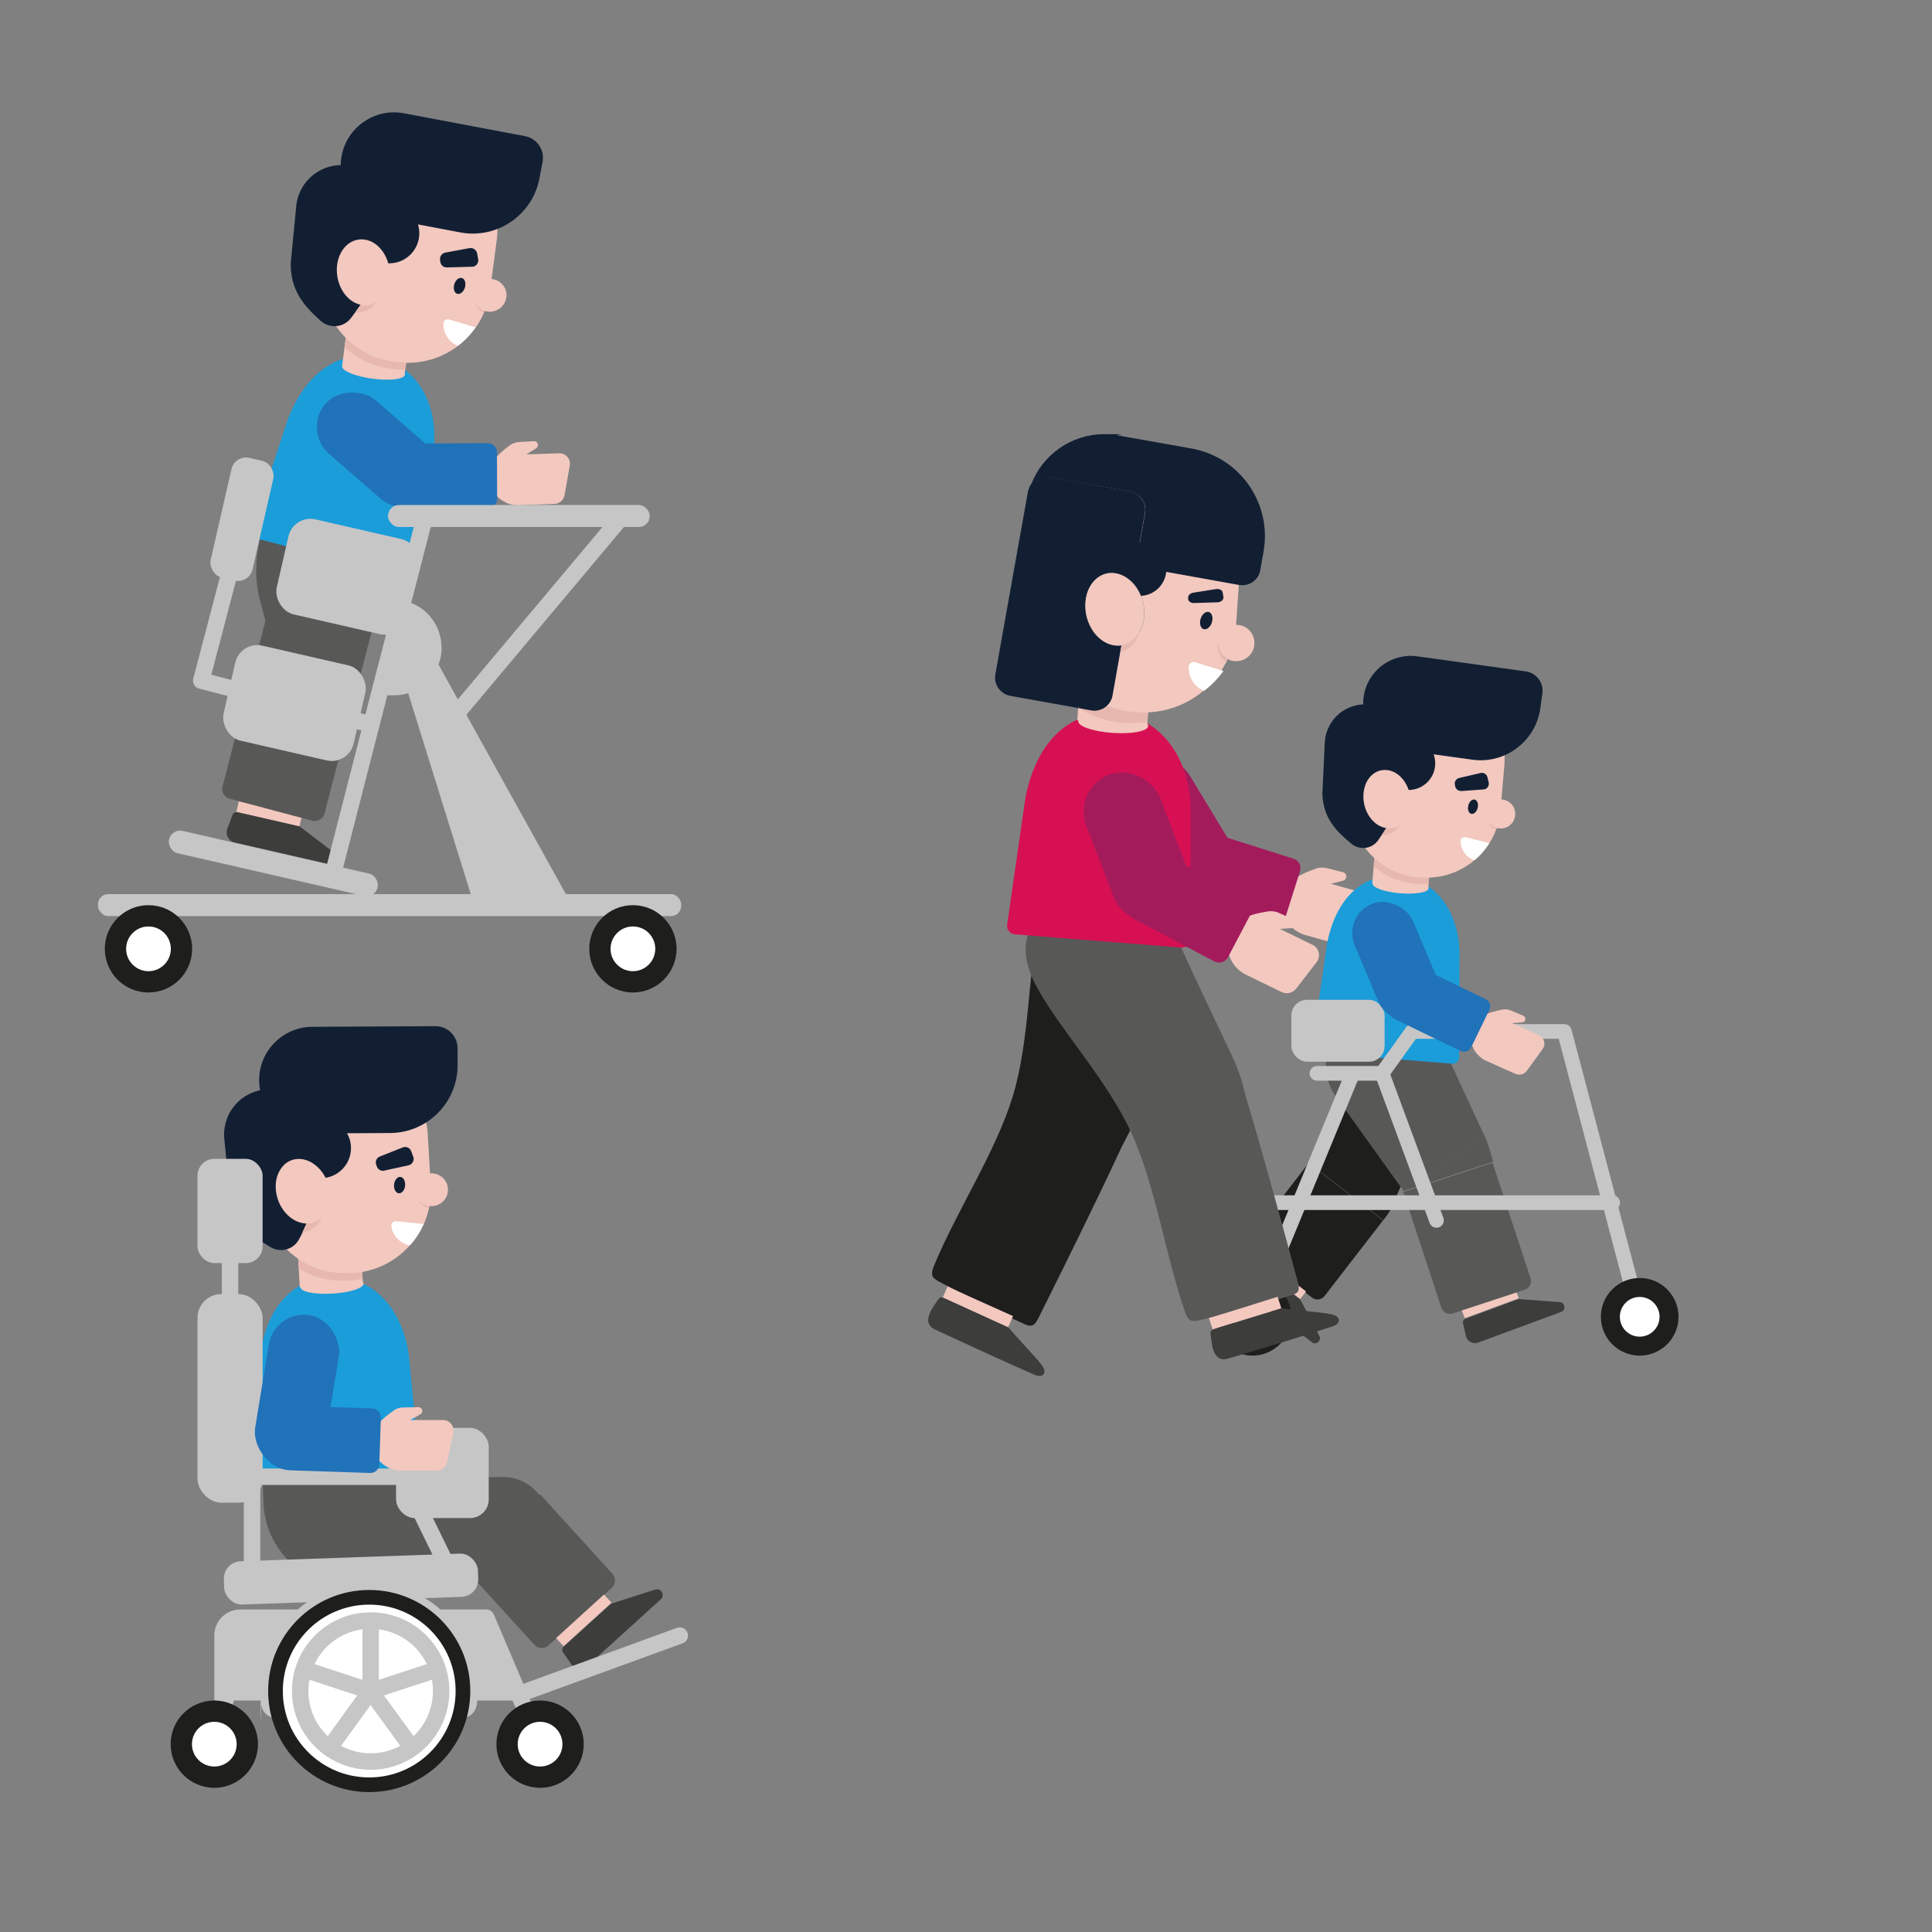 <?xml version="1.0" encoding="UTF-8"?> <svg xmlns="http://www.w3.org/2000/svg" id="Livello_1" data-name="Livello 1" version="1.1" viewBox="0 0 1080 1080"><rect x="0" y="0" width="1080" height="1080" fill="#808080" stroke="none"/><defs><style> .cls-1 { fill: #c7c6c6; } .cls-1, .cls-2, .cls-3, .cls-4, .cls-5, .cls-6, .cls-7, .cls-8, .cls-9, .cls-10, .cls-11, .cls-12 { stroke-width: 0px; } .cls-2 { fill: #f2c8bf; } .cls-3 { fill: #d61053; } .cls-4 { fill: #3d3d3b; } .cls-5 { fill: #1e1e1c; } .cls-6 { fill: #585857; } .cls-7 { fill: #2072b9; } .cls-8 { fill: #e7b8b0; } .cls-9 { fill: #1b9dd9; } .cls-10 { fill: #fff; } .cls-13 { stroke-width: 9.2px; } .cls-13, .cls-14 { fill: none; stroke: #c7c6c6; stroke-linecap: round; stroke-linejoin: round; } .cls-14 { stroke-width: 8.2px; } .cls-11 { fill: #121f33; } .cls-12 { fill: #a41b5c; } </style></defs><g><g><rect class="cls-2" x="132.5" y="451.8" width="36.2" height="6.2" transform="translate(105.2 -22.1) rotate(12.9)"></rect><path class="cls-4" d="M185.4,483.4l-54.1-12.4c-3.5-.8-5.5-4.5-4.2-7.8l2.9-7.7c.4-1.1,1.6-1.7,2.7-1.5l34.9,8,20.8,15.9c2.5,2.2.4,6.3-2.9,5.5Z"></path><path class="cls-6" d="M174.6,458.8l-46.2-12.3c-3-.8-4.8-3.9-4-6.9l35.5-137,57,15.2-35.5,137c-.8,3-3.9,4.8-6.9,4Z"></path></g><path class="cls-6" d="M146.7,296.8h0c-4.3,13.2-4.6,27.4-.9,40.8l2.6,9.3,30.2-7.5v-31.8l-31.9-10.8Z"></path><g><path class="cls-9" d="M225,322.4l-81.3-21.3c-2.4-.6-3.8-3.1-3-5.5l20.4-61.8c9.5-24.2,27.6-39.4,51.5-33.5h0c23.9,6,33.6,30.6,29.2,55.3l-11.5,63.4c-.4,2.5-2.9,4-5.3,3.4Z"></path><g><g><polygon class="cls-2" points="228.6 191.6 226.5 206.7 226.2 209.4 191.2 204.7 192.6 194.1 193.5 186.9 228.6 191.6"></polygon><ellipse class="cls-2" cx="208.7" cy="207" rx="4.6" ry="17.7" transform="translate(-24.3 386.2) rotate(-82.3)"></ellipse><path class="cls-8" d="M228.6,191.6l-2,15c-2.3,0-4.6,0-7-.4l-1.7-.2c-9.8-1.3-18.5-5.6-25.3-11.9l1-7.2,35,4.7Z"></path><path class="cls-2" d="M278.1,127.9c0,2.1-.1,4.1-.4,6.2l-2.9,21.8-.9,6.7c-.5,3.9-1.5,7.6-2.9,11.1-.2.4-.3.8-.5,1.2-1.2,2.9-2.8,5.6-4.5,8.1-2.8,3.9-6.1,7.4-9.9,10.3-8.1,6.2-18.2,9.7-29,9.5-1.7,0-3.5-.2-5.3-.4l-1.7-.2c-10.6-1.4-19.8-6.3-26.8-13.3-2-2-3.8-4.2-5.4-6.5-6.2-9.1-9.2-20.5-7.6-32.2l3.8-28.5c1-7.4,3.7-14.2,7.7-20,2-2.9,4.3-5.6,6.9-7.9,9.8-9,23.4-13.7,37.6-11.8l1.7.2c23.3,3.1,40.2,23,40.2,45.9Z"></path><path class="cls-2" d="M283,166.3c-.7,5-5.3,8.5-10.3,7.9-.6,0-1.2-.2-1.7-.4-2.6-.9-4.6-2.8-5.5-5.2-.6-1.4-.8-3-.6-4.7.7-4.9,5.1-8.4,10-7.9.1,0,.2,0,.3,0,4,.5,7,3.5,7.8,7.2.2,1,.2,2,0,3.1Z"></path><path class="cls-8" d="M271,173.8c-.2.4-.3.8-.5,1.2-2.6-1.2-4.5-3.6-5.1-6.4,1,2.4,3,4.4,5.5,5.2Z"></path><path class="cls-11" d="M228,41.8h9.4c20.9,0,37.9,17,37.9,37.9v43.3c0,16.4-13.4,29.8-29.8,29.8h0c-16.4,0-29.8-13.4-29.8-29.8V54.1c0-6.8,5.5-12.3,12.3-12.3Z" transform="translate(386.7 -125.8) rotate(100.7)"></path><path class="cls-11" d="M215.8,117.3c0,1.2,0,2.4-.2,3.6l-3.8,28.2c-.8,6.3-5.4,14.3-10.2,21.2-1,1.5-2.1,2.9-3,4.3-.9,1.2-1.7,2.3-2.5,3.3-4.1,5.3-11.8,5.9-16.8,1.5-10.2-9.1-16.8-17.5-16.8-32.1l3.2-33.1c1.9-13.8,14.6-23.5,28.4-21.7,12.6,1.7,21.8,12.4,21.9,24.8Z"></path><path class="cls-8" d="M210.7,168.6c-2.6,3.9-6.5,6.2-11,6.1-.4,0-.8,0-1.2,0,1-1.3,2-2.8,3-4.3.7.1,1.4.2,2.1.3,2.5,0,4.9-.7,6.9-2Z"></path><circle class="cls-11" cx="217.6" cy="130.4" r="16.8"></circle><path class="cls-2" d="M210.7,168.6c-2,1.4-4.4,2.1-6.9,2-8.2-.2-15.1-8.6-15.5-18.8-.2-4.6,1-8.7,3.1-11.9,2.6-3.9,6.5-6.2,11-6.1,8.2.2,15.1,8.6,15.5,18.8.3,7-2.6,13-7.1,16Z"></path></g><path class="cls-11" d="M249.9,149.5l14-.4c2.2,0,3.8-2.1,3.4-4.2l-.6-3.3c-.4-1.9-2.2-3.2-4.2-2.9l-13.6,2.5c-1.9.4-3.2,2.2-2.9,4.2l.2,1.2c.3,1.7,1.9,3,3.6,2.9Z"></path><ellipse class="cls-11" cx="256.8" cy="159.7" rx="4.6" ry="3.1" transform="translate(30.5 360.3) rotate(-73.4)"></ellipse><path class="cls-10" d="M265.9,183c-2.8,3.9-6.1,7.4-9.9,10.3-5.1-2-8.3-7-8.1-12.4,0-1.6,1.6-2.8,3.2-2.3l14.8,4.4Z"></path></g></g><g><path class="cls-2" d="M282.8,280.9c-8.1-3.7-11.8-13.2-8.1-21.4,2-4.5,9.3-9.8,9.3-9.8,1.7-1.5,3.8-2.4,6-2.6l8.5-.5h0c.9,0,1.6.4,2,1.2.5,1,.1,2.2-.8,2.8l-2.4,1.5-3,1.9,18.2-.6c3.8-.1,6.7,3.2,6,6.9l-2.9,16.5c-.5,2.7-2.8,4.8-5.6,4.9l-19.5.7c-2.6.2-5.2-.3-7.8-1.4Z"></path><rect class="cls-7" x="191.7" y="212.1" width="39.7" height="78.6" rx="19.9" ry="19.9" transform="translate(-116.9 246.2) rotate(-49)"></rect><path class="cls-7" d="M244.1,232.2h0c10,0,18.1,8.1,18.1,18.1v44.5c0,2.8-2.3,5-5,5h-26.1c-2.8,0-5-2.3-5-5v-44.5c0-10,8.1-18.1,18.1-18.1Z" transform="translate(-21.1 511) rotate(-90.2)"></path></g><rect class="cls-1" x="93.1" y="476.2" width="119.6" height="12.8" rx="6.3" ry="6.3" transform="translate(111.5 -21.9) rotate(12.9)"></rect><rect class="cls-1" x="216.9" y="282.3" width="146.3" height="12.3" rx="6.1" ry="6.1"></rect><rect class="cls-1" x="54.8" y="499.8" width="326" height="12.3" rx="5.7" ry="5.7"></rect><polyline class="cls-13" points="237.7 288.2 225.5 335.6 212.1 387.4 185.5 491.1"></polyline><polyline class="cls-13" points="207.6 405 112.5 380.5 137.6 284.8"></polyline><rect class="cls-1" x="127.4" y="365.7" width="74.6" height="54.5" rx="12.6" ry="12.6" transform="translate(91.8 -26.8) rotate(12.9)"></rect><rect class="cls-1" x="157.1" y="295.1" width="74.6" height="54.5" rx="12.6" ry="12.6" transform="translate(76.8 -35.2) rotate(12.9)"></rect><rect class="cls-1" x="123.4" y="255.9" width="24" height="68.7" rx="8.3" ry="8.3" transform="translate(68.1 -22.9) rotate(12.9)"></rect><path class="cls-1" d="M246.9,361.9c0,14.8-12,26.8-26.8,26.8s-5.5-.4-8-1.2l13.3-51.8c12.2,2.5,21.4,13.3,21.4,26.2Z"></path><polygon class="cls-1" points="242.8 367.3 318.7 504.1 264.5 504.1 226.6 382.4 242.8 367.3"></polygon><line class="cls-13" x1="348" y1="288.4" x2="253.1" y2="401.5"></line><g><circle class="cls-5" cx="83" cy="530.4" r="24.4"></circle><circle class="cls-10" cx="83" cy="530.4" r="12.5"></circle></g><g><circle class="cls-5" cx="353.8" cy="530.4" r="24.4"></circle><circle class="cls-10" cx="353.8" cy="530.4" r="12.5"></circle></g></g><g><line class="cls-13" x1="119.8" y1="972.5" x2="138.8" y2="905.2"></line><path class="cls-1" d="M294.1,950.6H119.8v-36.4c0-8,6.5-14.5,14.5-14.5h137.5l22.3,50.9Z"></path><path class="cls-1" d="M266.5,953.3c.4-2.9.6-5.8.5-8.7-.4-32.8-27.1-59.5-59.9-59.9-33.8-.4-61.4,26.9-61.4,60.6s.2,5.4.5,8c.5,4,3.9,7,8,7h104.2c4,0,7.4-3,8-7Z"></path><g><g><path class="cls-6" d="M278,825.7l1.9,59-83.7,1.7c-26.3.5-48.1-20.2-48.9-46.4l-.4-11.6,131.1-2.7Z"></path><path class="cls-6" d="M272.4,847.3h59v60c0,3.1-2.5,5.6-5.6,5.6h-47.8c-3.1,0-5.6-2.5-5.6-5.6v-60h0Z" transform="translate(-513.4 431.7) rotate(-42.3)"></path><circle class="cls-6" cx="281.2" cy="850.9" r="25.3"></circle></g><g><path class="cls-9" d="M230.9,828l-84,1.8c-2.5,0-4.5-2-4.4-4.5l2.7-65c2.5-25.9,15.7-45.5,40.3-46.3h0c24.6-.8,40.7,20.3,43.2,45.2l6.3,64.1c.2,2.5-1.7,4.6-4.2,4.7Z"></path><g><g><polygon class="cls-2" points="201.8 699.8 202.7 714.9 202.9 717.6 167.6 719.7 167 709.1 166.6 701.9 201.8 699.8"></polygon><ellipse class="cls-2" cx="185.3" cy="718.6" rx="17.7" ry="4.6" transform="translate(-42 12.2) rotate(-3.4)"></ellipse><path class="cls-8" d="M201.8,699.8l.9,15.1c-2.2.5-4.6.8-6.9.9h-1.7c-9.9.7-19.3-1.9-27.1-6.7l-.4-7.2,35.3-2.1Z"></path><path class="cls-2" d="M238.3,627.7c.4,2,.7,4.1.8,6.2l1.3,22,.4,6.7c.2,3.9,0,7.8-.7,11.5,0,.4-.2.8-.3,1.3-.7,3.1-1.6,6-2.9,8.8-2,4.4-4.6,8.5-7.8,12-6.8,7.6-16,13-26.6,14.8-1.7.3-3.5.5-5.3.6h-1.7c-10.6.7-20.7-2.3-28.8-7.9-2.3-1.6-4.5-3.4-6.5-5.4-7.8-7.8-12.9-18.3-13.6-30.2l-1.7-28.7c-.4-7.5.9-14.7,3.7-21.1,1.4-3.2,3.2-6.3,5.2-9.1,7.9-10.7,20.3-18,34.6-18.8h1.7c23.5-1.5,43.9,14.8,48.2,37.3Z"></path><path class="cls-2" d="M250.4,664.5c.3,5.1-3.6,9.4-8.6,9.7-.6,0-1.2,0-1.8,0-2.7-.4-5-1.9-6.4-4.1-.8-1.3-1.4-2.8-1.5-4.5-.3-4.9,3.4-9.2,8.3-9.7.1,0,.2,0,.3,0,4-.2,7.5,2.1,9,5.6.4.9.6,1.9.7,3Z"></path><path class="cls-8" d="M240,674.1c0,.4-.2.8-.3,1.3-2.8-.7-5.1-2.7-6.2-5.3,1.4,2.2,3.8,3.7,6.4,4.1Z"></path><path class="cls-11" d="M182.9,548.4h9.4c20.9,0,37.9,17,37.9,37.9v43.3c0,16.4-13.4,29.8-29.8,29.8h0c-16.4,0-29.8-13.4-29.8-29.8v-68.9c0-6.8,5.5-12.3,12.3-12.3Z" transform="translate(803.2 400.1) rotate(89.7)"></path><path class="cls-11" d="M175.1,629.2c.2,1.2.4,2.4.5,3.6l1.7,28.4c.4,6.3-2.6,15.1-5.9,22.8-.7,1.7-1.5,3.3-2.2,4.8-.6,1.3-1.3,2.6-1.9,3.7-3,6-10.5,8.1-16.2,4.6-11.8-7-19.9-14-22.6-28.3l-3.2-33.1c-.8-13.9,9.8-25.9,23.7-26.7,12.7-.7,23.7,8,26.2,20.1Z"></path><path class="cls-8" d="M179.9,680.5c-1.8,4.3-5.2,7.4-9.6,8.1-.4,0-.8.1-1.2.1.7-1.5,1.5-3.1,2.2-4.8.7,0,1.4,0,2.2-.2,2.5-.4,4.7-1.6,6.4-3.3Z"></path><circle class="cls-11" cx="179.4" cy="641.8" r="16.8"></circle><path class="cls-2" d="M179.9,680.5c-1.7,1.7-3.9,2.9-6.4,3.3-8.1,1.3-16.5-5.6-18.8-15.5-1-4.4-.7-8.7.8-12.2,1.8-4.3,5.2-7.4,9.6-8.1,8-1.3,16.4,5.6,18.8,15.5,1.6,6.8,0,13.2-3.9,17Z"></path></g><path class="cls-11" d="M214.7,654.4l13.7-3c2.1-.5,3.4-2.8,2.6-4.8l-1.2-3.2c-.7-1.8-2.8-2.7-4.6-2l-12.9,5.1c-1.8.7-2.7,2.8-2,4.6l.4,1.1c.6,1.6,2.4,2.6,4.1,2.2Z"></path><ellipse class="cls-11" cx="223.5" cy="663" rx="4.6" ry="3.1" transform="translate(-458 821.4) rotate(-84.5)"></ellipse><path class="cls-10" d="M236.9,684.2c-2,4.4-4.6,8.5-7.8,12-5.4-1-9.5-5.3-10.3-10.6-.3-1.6,1.1-3.1,2.7-2.9l15.4,1.5Z"></path></g></g><g><rect class="cls-2" x="307.9" y="903.3" width="36.2" height="6.2" transform="translate(-524.8 454.8) rotate(-42.3)"></rect><path class="cls-4" d="M369.3,894.1l-41.1,37.3c-2.6,2.4-6.8,1.9-8.8-1l-4.7-6.8c-.7-1-.5-2.3.4-3.1l26.5-24,24.9-8c3.2-.8,5.3,3.3,2.9,5.5Z"></path></g></g><line class="cls-13" x1="271.8" y1="904.3" x2="301.9" y2="975"></line><g><circle class="cls-5" cx="301.9" cy="975" r="24.4"></circle><circle class="cls-10" cx="301.9" cy="975" r="12.5"></circle></g><g><circle class="cls-5" cx="119.8" cy="975" r="24.4"></circle><circle class="cls-10" cx="119.8" cy="975" r="12.5"></circle></g><line class="cls-13" x1="291.1" y1="946.7" x2="380" y2="914.3"></line><rect class="cls-1" x="125.2" y="870.6" width="142.1" height="24.2" rx="9.7" ry="9.7" transform="translate(-30.7 7.4) rotate(-2)"></rect><g><circle class="cls-5" cx="206.4" cy="945.3" r="56.5"></circle><circle class="cls-10" cx="206.4" cy="945.3" r="48.3"></circle><circle class="cls-13" cx="207.2" cy="945.3" r="39.4"></circle><g><g id="_Ripetizione_radiale_" data-name="&amp;lt;Ripetizione radiale&amp;gt;"><line class="cls-13" x1="207.2" y1="946.4" x2="207.2" y2="907.9"></line></g><g id="_Ripetizione_radiale_-2" data-name="&amp;lt;Ripetizione radiale&amp;gt;"><line class="cls-13" x1="206.1" y1="945.7" x2="242.8" y2="933.7"></line></g><g id="_Ripetizione_radiale_-3" data-name="&amp;lt;Ripetizione radiale&amp;gt;"><line class="cls-13" x1="206.5" y1="944.4" x2="229.2" y2="975.6"></line></g><g id="_Ripetizione_radiale_-4" data-name="&amp;lt;Ripetizione radiale&amp;gt;"><line class="cls-13" x1="207.8" y1="944.4" x2="185.2" y2="975.6"></line></g><g id="_Ripetizione_radiale_-5" data-name="&amp;lt;Ripetizione radiale&amp;gt;"><line class="cls-13" x1="208.2" y1="945.7" x2="171.6" y2="933.7"></line></g></g></g><polyline class="cls-13" points="140.9 882.2 140.9 825.5 225.6 825.5 251.5 878.5"></polyline><rect class="cls-1" x="110.4" y="723.4" width="36.4" height="116.6" rx="13.3" ry="13.3"></rect><rect class="cls-1" x="221.4" y="798.2" width="51.8" height="50.4" rx="10.4" ry="10.4"></rect><rect class="cls-1" x="110.4" y="647.8" width="36.4" height="58.3" rx="9.4" ry="9.4"></rect><line class="cls-13" x1="128.6" y1="729.8" x2="128.6" y2="702.9"></line><g><path class="cls-2" d="M216.9,820.3c-8-4-11.3-13.7-7.3-21.7,2.2-4.5,9.7-9.5,9.7-9.5,1.7-1.5,3.9-2.3,6.1-2.3l8.5-.2h0c.9,0,1.6.5,2,1.3.5,1,0,2.2-.9,2.7l-2.5,1.4-3.1,1.8h18.2c3.8,0,6.6,3.5,5.8,7.2l-3.5,16.4c-.6,2.7-3,4.7-5.8,4.7h-19.5c-2.6,0-5.2-.5-7.7-1.7Z"></path><rect class="cls-7" x="145.6" y="734.6" width="39.7" height="86.9" rx="19.9" ry="19.9" transform="translate(128.5 -16.5) rotate(9.3)"></rect><path class="cls-7" d="M178.6,770.2h0c10,0,18.1,8.1,18.1,18.1v44.5c0,2.8-2.3,5-5,5h-26.1c-2.8,0-5-2.3-5-5v-44.5c0-10,8.1-18.1,18.1-18.1Z" transform="translate(-630.8 956.3) rotate(-88.1)"></path></g></g><g><g><path class="cls-2" d="M722.6,518.6c-7.4-6.6-7.9-18-1.3-25.4,3.7-4.1,13.2-7.2,13.2-7.2,2.3-1.1,4.8-1.3,7.2-.7l9.2,2.3h0c.9.3,1.6,1,1.7,2,.2,1.2-.6,2.4-1.8,2.7l-3.1.8-3.8.9,19.4,5.5c4,1.1,6,5.7,4,9.4l-8.7,16.5c-1.4,2.7-4.6,4.1-7.6,3.3l-20.9-5.9c-2.8-.7-5.4-2.1-7.7-4.1Z"></path><rect class="cls-12" x="635.2" y="419.6" width="44.1" height="87.3" rx="22" ry="22" transform="translate(-144.9 407.4) rotate(-31.2)"></rect><path class="cls-12" d="M686.6,452.2h0c11.1,0,20.1,9,20.1,20.1v49.4c0,3.1-2.5,5.6-5.6,5.6h-28.9c-3.1,0-5.6-2.5-5.6-5.6v-49.4c0-11.1,9-20.1,20.1-20.1Z" transform="translate(12.1 995.9) rotate(-72.4)"></path></g><g><g><g><rect class="cls-5" x="744.1" y="590.7" width="52.5" height="73.1" transform="translate(318.4 -257.4) rotate(23.8)"></rect><path class="cls-5" d="M708.3,660.1h52.5v53.4c0,2.7-2.2,5-5,5h-42.5c-2.7,0-5-2.2-5-5v-53.4h0Z" transform="translate(574.8 -305.3) rotate(37.7)"></path><g><rect class="cls-2" x="699.7" y="711.5" width="32.2" height="5.5" transform="translate(586.1 -288.6) rotate(37.7)"></rect><path class="cls-4" d="M733.3,750.3l-39.1-30.2c-2.5-1.9-2.7-5.7-.5-7.9l5.2-5.1c.7-.7,1.9-.8,2.7-.2l25.2,19.4,10.8,20.6c1.2,2.7-2,5.2-4.4,3.4Z"></path></g><path class="cls-5" d="M773.2,682.2h0c2.7-3.2,4.9-6.8,6.4-10.7v-.3c0,0-48-21.2-48-21.2l41.6,32.1Z"></path></g><g><path class="cls-6" d="M830.1,635.5l-45.4,30.4-38.2-53.3c-9.4-13.5-6.1-32.1,7.4-41.5l53.4,15.3,22.8,49.1Z"></path><g><rect class="cls-2" x="816.7" y="726.4" width="32.2" height="5.5" transform="translate(-201.1 333.8) rotate(-20.3)"></rect><path class="cls-4" d="M872.6,733.4l-46.3,17.1c-3,1.1-6.2-.7-6.9-3.8l-1.6-7.1c-.2-1,.3-2,1.3-2.4l29.8-11,23.2,1.7c2.9.5,3.3,4.5.6,5.5Z"></path><path class="cls-6" d="M794.8,655.8h52.5v68.1c0,2.7-2.2,5-5,5h-42.5c-2.7,0-5-2.2-5-5v-68.1h0Z" transform="translate(-175.4 291.6) rotate(-18.2)"></path></g><path class="cls-6" d="M830.1,635.5l.6,1.4c1.6,4,2.9,8.2,3.9,12.5h0s-49.9,16.4-49.9,16.4l45.4-30.4Z"></path></g><g><path class="cls-9" d="M811.6,594.6l-74.5-6c-2.2-.2-3.8-2.2-3.5-4.3l8.3-57.3c4.6-22.7,18-38.8,39.8-37.3h0c21.8,1.5,34.2,21.6,34.2,43.9l-.2,57.3c0,2.2-1.9,4-4.1,3.8Z"></path><g><g><polygon class="cls-2" points="799.7 480.6 798.6 494 798.4 496.4 767.1 493.8 767.9 484.3 768.4 477.9 799.7 480.6"></polygon><ellipse class="cls-2" cx="782.7" cy="495.1" rx="4.1" ry="15.7" transform="translate(222.8 1232.8) rotate(-85.1)"></ellipse><path class="cls-8" d="M799.7,480.6l-1.1,13.4c-2,.1-4.1.1-6.2,0h-1.5c-8.8-.9-16.7-4.3-23-9.6l.5-6.4,31.3,2.7Z"></path><path class="cls-2" d="M841.1,421.8c0,1.8,0,3.7-.1,5.5l-1.7,19.5-.5,6c-.3,3.5-1,6.8-2.1,10-.1.4-.3.7-.4,1.1-1,2.6-2.2,5.1-3.7,7.4-2.3,3.6-5.1,6.9-8.4,9.6-6.9,5.8-15.8,9.4-25.3,9.7-1.6,0-3.1,0-4.7-.1h-1.5c-9.5-.9-17.9-4.9-24.4-10.8-1.9-1.7-3.6-3.6-5.1-5.6-5.9-7.8-9-17.8-8.1-28.3l2.2-25.5c.6-6.6,2.7-12.8,6-18.1,1.6-2.7,3.6-5.1,5.8-7.3,8.3-8.4,20.2-13.2,32.9-12.1h1.5c20.8,1.9,36.7,18.9,37.7,39.2Z"></path><path class="cls-2" d="M847,455.7c-.4,4.5-4.3,7.8-8.8,7.4-.5,0-1.1-.1-1.5-.3-2.3-.7-4.2-2.3-5.2-4.4-.6-1.2-.8-2.7-.7-4.1.4-4.4,4.2-7.7,8.5-7.4.1,0,.2,0,.3,0,3.5.3,6.4,2.8,7.2,6.1.2.9.3,1.8.2,2.7Z"></path><path class="cls-8" d="M836.7,462.9c-.1.4-.3.7-.4,1.1-2.4-1-4.1-3-4.8-5.5,1,2.1,2.8,3.8,5.2,4.4Z"></path><path class="cls-11" d="M795.1,346.7h8.4c18.6,0,33.7,15.1,33.7,33.7v38.5c0,14.6-11.9,26.5-26.5,26.5h0c-14.6,0-26.5-11.9-26.5-26.5v-61.3c0-6,4.9-10.9,10.9-10.9Z" transform="translate(1314.9 -352.3) rotate(97.9)"></path><path class="cls-11" d="M785.3,415c0,1.1,0,2.1,0,3.2l-2.2,25.2c-.5,5.6-4.2,13-8.1,19.3-.8,1.4-1.7,2.7-2.5,3.9-.7,1.1-1.4,2.1-2.1,3.1-3.4,4.9-10.3,5.8-14.9,2-9.4-7.7-15.7-14.8-16.3-27.8l1.4-29.6c1.1-12.4,11.9-21.5,24.3-20.5,11.3,1,19.9,10.1,20.5,21.1Z"></path><path class="cls-8" d="M782.9,460.9c-2.1,3.5-5.5,5.8-9.5,5.9-.4,0-.7,0-1,0,.8-1.2,1.7-2.6,2.5-3.9.6.1,1.3.1,1.9.1,2.3,0,4.3-.8,6.1-2.1Z"></path><circle class="cls-11" cx="787.4" cy="426.7" r="14.9"></circle><path class="cls-2" d="M782.9,460.9c-1.7,1.3-3.8,2-6.1,2.1-7.3.2-13.8-7-14.6-16-.3-4,.5-7.8,2.2-10.7,2.1-3.5,5.5-5.8,9.5-5.9,7.3-.2,13.8,7,14.5,16,.5,6.2-1.8,11.6-5.6,14.5Z"></path></g><path class="cls-11" d="M816.9,442.2l12.4-.9c2-.1,3.3-2,2.9-3.9l-.7-2.9c-.4-1.7-2.1-2.8-3.8-2.4l-12,2.8c-1.7.4-2.8,2.1-2.4,3.8l.2,1c.4,1.5,1.8,2.6,3.3,2.4Z"></path><ellipse class="cls-11" cx="823.5" cy="451" rx="4.1" ry="2.7" transform="translate(189 1143.1) rotate(-76.2)"></ellipse><path class="cls-10" d="M832.6,471.3c-2.3,3.6-5.1,6.9-8.4,9.6-4.6-1.6-7.7-5.9-7.7-10.7,0-1.5,1.3-2.5,2.8-2.2l13.3,3.3Z"></path></g></g></g><rect class="cls-1" x="721.9" y="558.9" width="52.1" height="34.6" rx="8.7" ry="8.7"></rect><line class="cls-14" x1="700.1" y1="736.1" x2="755.7" y2="601.2"></line><polyline class="cls-14" points="736.2 600 772.6 600 789.4 576.6 874.5 576.6 916.6 736.1"></polyline><g><circle class="cls-5" cx="700.1" cy="736.1" r="21.7"></circle><circle class="cls-10" cx="700.1" cy="736.1" r="11.1"></circle></g><g><circle class="cls-5" cx="916.6" cy="736.1" r="21.7"></circle><circle class="cls-10" cx="916.6" cy="736.1" r="11.1"></circle></g><line class="cls-14" x1="711.3" y1="672.3" x2="901.5" y2="672.3"></line><line class="cls-14" x1="772.6" y1="600" x2="803" y2="682.2"></line><g><path class="cls-2" d="M825.6,589.1c-5.1-6.1-4.2-15.2,1.9-20.3,3.4-2.8,11.3-4.2,11.3-4.2,1.9-.6,4-.5,5.8.3l7,2.9h0c.7.3,1.1,1,1.1,1.8,0,1-.7,1.8-1.7,1.9l-2.5.2-3.1.3,14.8,6.6c3.1,1.4,4.1,5.2,2.1,7.9l-8.8,12.1c-1.5,2-4.1,2.7-6.4,1.7l-15.9-7.1c-2.1-.9-4.1-2.3-5.6-4.2Z"></path><rect class="cls-7" x="762.6" y="502.7" width="35.3" height="69.9" rx="17.7" ry="17.7" transform="translate(-147.7 345.9) rotate(-22.9)"></rect><path class="cls-7" d="M800.5,532h0c8.9,0,16.1,7.2,16.1,16.1v39.6c0,2.5-2,4.5-4.5,4.5h-23.2c-2.5,0-4.5-2-4.5-4.5v-39.6c0-8.9,7.2-16.1,16.1-16.1Z" transform="translate(-54.9 1036.4) rotate(-64.1)"></path></g></g><g><g><path class="cls-5" d="M571.9,739.8c-15.5-6.9-32.2-15.5-47.2-23.5-3.9-2.1-4.6-3.8-2.6-8.7,12.4-30.2,34.6-63.8,44-94.6,9.4-30.8,8.5-67.9,14.4-95.1,5.9-27.2,21.2-31.2,43.3-32.7,11.5,22.1,23.1,40.7,33.6,63.8-5.9,17.6-17,57.4-20.7,69.6-3.7,12.2-1.2,3.7-1.5,4.5-3,8.9-4.8,11.3-8.2,18.1-14.8,31.8-31.2,64.9-46.6,95.8-2.5,5-4.4,4.7-8.4,2.9Z"></path><path class="cls-2" d="M563.6,742c-12.2-5.6-24.4-11.1-36.6-16.7.9-2.1,1.8-4.1,2.7-6.2,12.1,5.7,24.4,11.1,36.6,16.6-.9,2.1-1.8,4.1-2.7,6.2Z"></path><path class="cls-4" d="M578.5,768.6c-17.7-7.7-37.8-17.1-55.6-25.3-4.6-2.1-4.7-5.5-3.1-9.4.9-2.2,3.2-5.3,4.6-7.4.8-1.2,1.7-1.6,3.2-.9,11.9,5.4,24,10.9,36.2,16.5,4.7,5.7,15.1,16.4,18.6,21,3.4,4.6.4,7.3-3.8,5.5Z"></path></g><g><path class="cls-6" d="M721.1,724.3c-16.2,5.1-34.3,9.8-51,13.8-4.3,1-6,.2-7.7-4.8-10.7-30.8-16.5-70.6-29.9-99.9-13.4-29.3-38.8-56.4-52.4-80.7-13.6-24.3-4.9-37.4,10.6-53.2,23.3,8.8,44.3,15.1,67.5,25.4,7.3,17.1,25.4,54.2,30.7,65.8,5.3,11.6,1.6,3.6,1.9,4.3,3.6,8.7,3.9,11.7,5.9,19,10.1,33.6,19.7,69.3,28.8,102.6,1.5,5.4-.2,6.5-4.3,7.8Z"></path><path class="cls-2" d="M716.3,731.4c-12.8,3.9-25.6,7.9-38.4,11.8-.7-2.1-1.4-4.3-2.1-6.4,12.9-3.8,25.6-7.9,38.4-11.9.7,2.2,1.4,4.3,2.1,6.5Z"></path><path class="cls-4" d="M745.1,741.4c-18.3,6-39.6,12.4-58.4,18-4.8,1.5-7.2-1-8.5-4.9-.8-2.3-1.1-6.1-1.5-8.6-.2-1.4.2-2.3,1.8-2.9,12.5-3.9,25.1-7.8,38-11.7,7.3,1.1,22.2,2.2,27.8,3.4,5.6,1.2,5.2,5.2.8,6.7Z"></path></g><g><path class="cls-3" d="M660.3,529.7l-93-7.4c-2.7-.2-4.7-2.7-4.3-5.4l10.3-71.5c5.7-28.3,22.5-48.5,49.7-46.6h0c27.2,1.9,42.7,27,42.6,54.7l-.2,71.5c0,2.8-2.4,4.9-5.1,4.7Z"></path><g><g><path class="cls-2" d="M686.3,368.4c-.3.6-.5,1.1-.8,1.7-2.9-2-4.8-5.4-4.5-9.2,0-.1,0-.2,0-.4.4,3.4,2.4,6.3,5.3,7.9Z"></path><path class="cls-2" d="M642.7,385.7l-.9,12.5-.4,5.3v1.9c-.1,0-.1,0-.1,0h0s0,0,0,0l-39.1-2.7h0l.5-6.9v-.5c.4.2.7.5,1.1.7l6,1.1c3.3.6,6.6-.5,8.9-2.6,1.6-1.5,2.7-3.4,3.1-5.7l.8-4.5,20.2,1.4Z"></path><ellipse class="cls-2" cx="621.8" cy="404.2" rx="5.2" ry="19.6" transform="translate(175.7 996.6) rotate(-86)"></ellipse><path class="cls-8" d="M642.7,385.7l-.9,12.5-.4,5.3c-.4,0-.8.1-1.2.2-3.5.5-7.1.6-10.7.4h-1.9c-6.4-.6-12.5-2.2-18-4.7h0c-2-.9-4-2-5.9-3.2l6,1.1c3.3.6,6.6-.5,8.9-2.6,1.6-1.5,2.7-3.4,3.1-5.7l.8-4.5,20.2,1.4Z"></path><path class="cls-2" d="M691.8,349.3c-.3,0-.6,0-.8,0l1.5-22.4.6-8.4c2-28.4-19.4-52.9-47.8-54.9h-1.9c-11.4-.9-22.1,2-31.1,7.7l19.3,3.5c5.6,1,9.4,6.4,8.4,12l-5.3,29.8-1.6,9.1c3.5,3.6,5.9,8.7,6.5,14.4.5,5-.5,9.6-2.5,13.2-2.3,4.1-5.9,6.9-10.3,7.5l-.7,3.7-3.5,19.8-.8,4.5c-.4,2.3-1.5,4.2-3.1,5.7,4.8,1.9,10,3.1,15.4,3.5h1.9c2,.3,3.9.3,5.9.2,18.9-.8,35.3-11.9,43.6-28.1-2.9-2-4.8-5.4-4.5-9.2,0-.1,0-.2,0-.4.4,3.4,2.4,6.3,5.3,7.9,1.2.7,2.6,1.1,4.1,1.2,5.5.4,10.2-3.7,10.8-9.1,0-.1,0-.2,0-.4.4-5.6-3.8-10.5-9.4-10.8Z"></path><path class="cls-8" d="M686.3,368.4c-.3.6-.5,1.1-.8,1.7-2.9-2-4.8-5.4-4.5-9.2,0-.1,0-.2,0-.4.4,3.4,2.4,6.3,5.3,7.9Z"></path><path class="cls-11" d="M706.3,308.6l-1.8,10.2c-1,5.5-6.2,9.1-11.7,8.2h-.2s-57.8-10.4-57.8-10.4l5.3-29.8c1-5.6-2.7-11-8.4-12l-19.3-3.5-25.7-4.6c-4.1-.7-8,1-10.3,4.2,6.4-16.9,22.7-28.2,40.8-28.2s5.1.2,7.7.7l41.1,7.3c27.1,4.8,45.2,30.7,40.3,57.8Z"></path><path class="cls-11" d="M603.8,396.1l-1.1-.2v-.5c.4.2.7.5,1.1.7Z"></path></g><path class="cls-11" d="M640,286.7l-5.3,29.8-1.6,9.1c-3.3-3.4-7.6-5.4-12-5.3-6.4.2-11.4,4.9-13.4,11.6-.9,2.8-1.2,6-.8,9.3,1.2,11.2,9.4,20,18.5,19.7.5,0,1,0,1.5-.1l-.7,3.7-3.5,19.8-.8,4.5c-.4,2.3-1.5,4.2-3.1,5.7-2.3,2.2-5.5,3.2-8.9,2.6l-6-1.1c-.4-.2-.7-.5-1.1-.7v.5s-38-6.8-38-6.8c-5.6-1-9.4-6.4-8.4-12l18.2-102.1c.3-1.5.9-2.9,1.7-4.1,0,0,0,0,0,0,2.2-3.2,6.2-4.9,10.3-4.2l25.7,4.6,19.3,3.5c5.6,1,9.4,6.4,8.4,12Z"></path><path class="cls-8" d="M637.1,353.3c-1.8,5.8-5.8,10.1-10.9,11.3l.7-3.7c4.4-.7,8-3.5,10.3-7.5Z"></path><circle class="cls-11" cx="637.1" cy="318.2" r="14.9"></circle><path class="cls-2" d="M637.1,353.3c-2.3,4.1-5.9,6.9-10.3,7.5-.5,0-1,.1-1.5.1-9.1.3-17.3-8.5-18.5-19.7-.3-3.3,0-6.5.8-9.3,2-6.7,7.1-11.4,13.4-11.6,4.4-.2,8.7,1.9,12,5.3,3.5,3.6,5.9,8.7,6.5,14.4.5,5-.5,9.6-2.5,13.2Z"></path><g><path class="cls-11" d="M667.5,337.1l13-.4c2,0,3.7-1.5,3.4-3l-.4-2.4c-.2-1.4-1.9-2.3-3.7-2l-12.7,2c-1.8.3-3.1,1.6-2.9,3v.8c.3,1.2,1.7,2.1,3.3,2Z"></path><ellipse class="cls-11" cx="674.2" cy="346.9" rx="5" ry="3.3" transform="translate(144.5 889.3) rotate(-72.9)"></ellipse><path class="cls-10" d="M683.9,375.1c-3,4.2-6.7,8-10.8,11.1-5.5-2.2-8.9-7.7-8.6-13.5,0-1.8,1.8-3,3.5-2.5l16,4.9Z"></path></g></g></g><g><path class="cls-2" d="M690.1,539.7c-6.1-7.8-4.6-19.1,3.2-25.2,4.4-3.4,14.3-4.8,14.3-4.8,2.4-.6,5-.4,7.3.6l8.6,3.9h0c.9.4,1.4,1.3,1.3,2.3,0,1.2-1,2.2-2.2,2.3l-3.2.2-3.9.3,18.1,8.8c3.8,1.8,4.9,6.6,2.3,9.9l-11.4,14.7c-1.9,2.4-5.3,3.2-8,1.9l-19.5-9.5c-2.6-1.2-5-3-6.9-5.4Z"></path><rect class="cls-12" x="613.6" y="430" width="44.1" height="87.3" rx="22" ry="22" transform="translate(-127.6 259.4) rotate(-21)"></rect><path class="cls-12" d="M659.9,467.4h0c11.1,0,20.1,9,20.1,20.1v49.4c0,3.1-2.5,5.6-5.6,5.6h-28.9c-3.1,0-5.6-2.5-5.6-5.6v-49.4c0-11.1,9-20.1,20.1-20.1Z" transform="translate(-94.5 853.1) rotate(-62.2)"></path></g></g></g></svg> 
